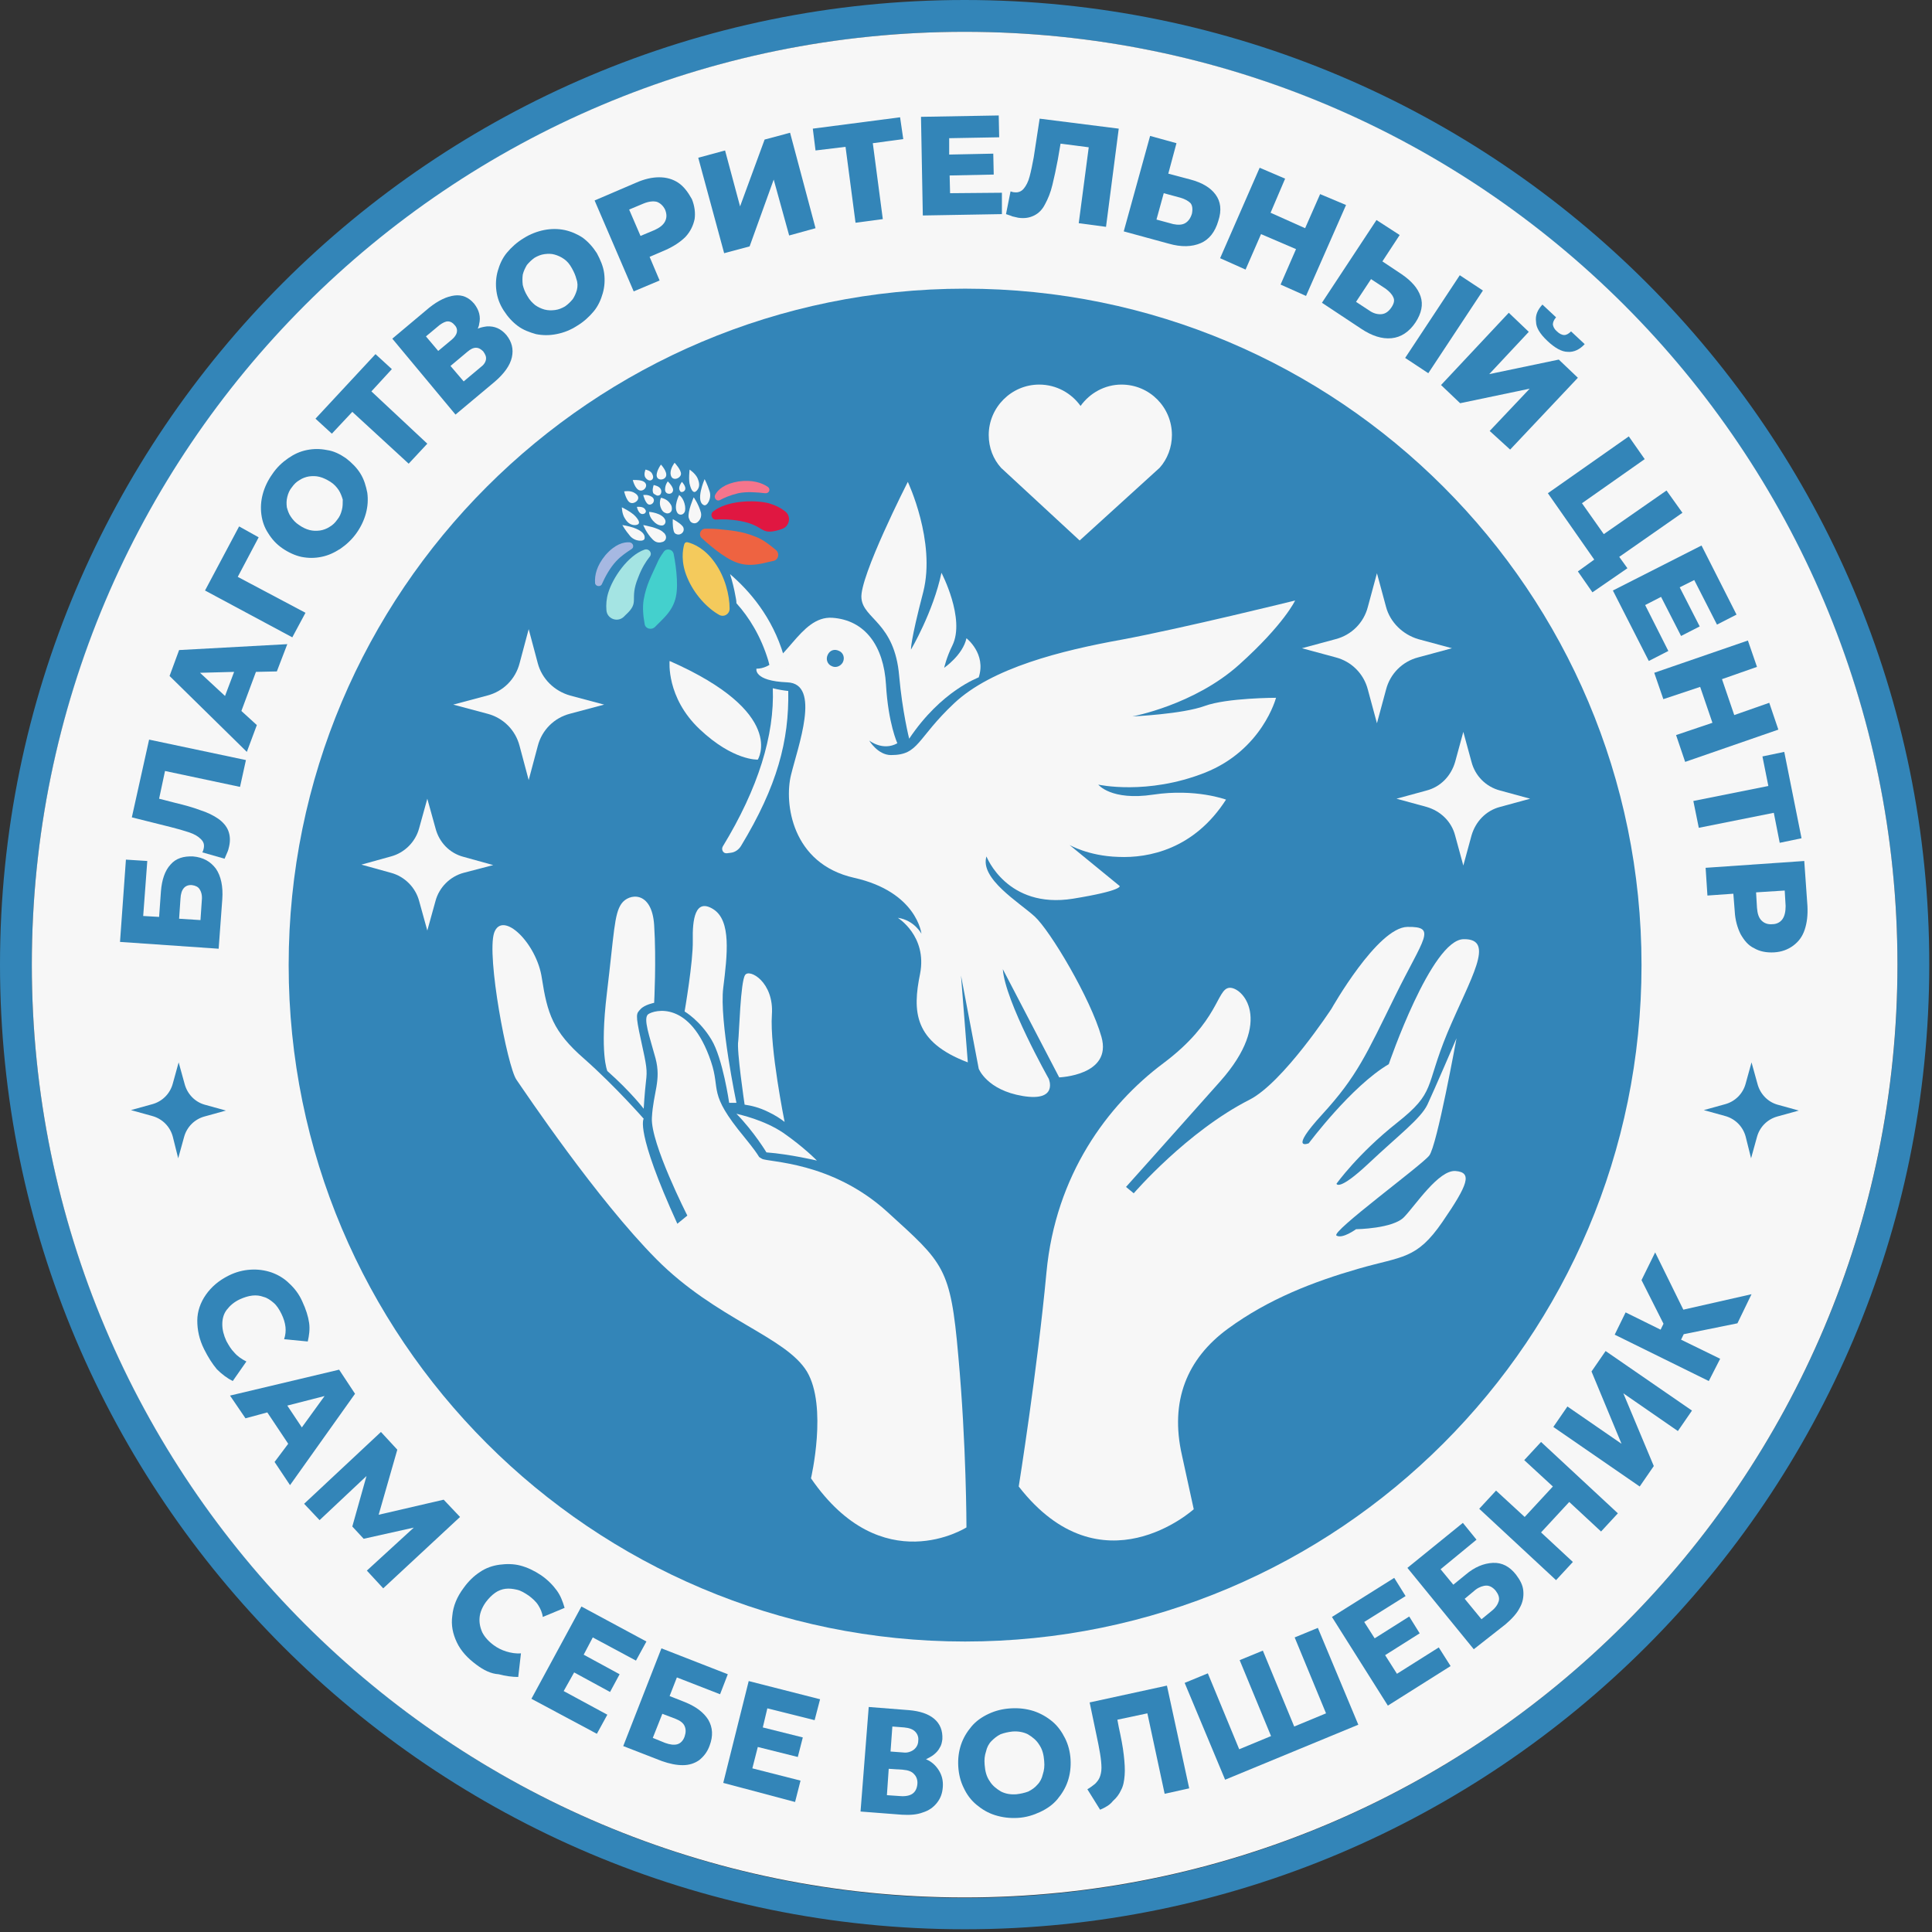 <?xml version="1.0" encoding="UTF-8"?> <svg xmlns="http://www.w3.org/2000/svg" width="425" height="425" viewBox="0 0 425 425" fill="none"><rect x="0" y="0" width="425" height="425" fill="#333333" stroke="none"/> <g clip-path="url(#clip0_150_2)"> <path d="M212.2 0C95.2 0 0 95.2 0 212.2C0 329.2 95.2 424.4 212.2 424.4C329.2 424.4 424.4 329.2 424.4 212.2C424.5 95.2 329.3 0 212.2 0ZM212.2 417.5C99.1 417.5 7 325.4 7 212.2C7 99.1 99.1 7 212.2 7C325.4 7 417.4 99.1 417.4 212.2C417.5 325.4 325.4 417.5 212.2 417.5Z" fill="#3385B8"></path> <path d="M212.2 417.4C325.529 417.4 417.4 325.529 417.4 212.2C417.4 98.871 325.529 7 212.2 7C98.871 7 7 98.871 7 212.2C7 325.529 98.871 417.4 212.2 417.4Z" fill="#F7F7F7"></path> <path d="M212.3 361.1C294.48 361.1 361.1 294.48 361.1 212.3C361.1 130.12 294.48 63.5 212.3 63.5C130.12 63.5 63.5 130.12 63.5 212.3C63.5 294.48 130.12 361.1 212.3 361.1Z" fill="#3385B8"></path> <path d="M224.1 327C224.1 327 228.2 301.3 230.2 279.9C232.2 258.5 243.6 243.1 255.9 233.9C268.2 224.7 267.6 217.6 270.4 217.3C273.2 217 280.4 224.4 268.4 237.9C256.4 251.4 247.7 261.1 247.7 261.1L249.4 262.5C249.4 262.5 261.1 248.9 274.9 241.9C282.3 238.1 292.9 221.9 292.9 221.9C292.9 221.9 303 204 309.6 203.9C316.2 203.8 313.2 206.3 306.9 219.1C300.6 231.9 298.5 236.8 290.9 245.1C283.3 253.4 287.9 251.5 287.9 251.5C287.9 251.5 297.3 238.9 305.5 234.1C305.5 234.1 314.9 206.6 322 206.6C329.1 206.5 323.5 215.1 318.4 227.2C313.4 239.3 315.9 240.2 307.3 247C298.7 253.8 294 260.4 294 260.4C294 260.4 294.4 262.2 301.1 255.9C307.8 249.6 312.5 246.1 314 243C315.5 239.8 320.4 228.4 320.4 228.4C320.4 228.4 316.1 252.1 314.4 254.2C312.8 256.3 292.7 271 294 271.8C295.3 272.6 298.3 270.4 298.3 270.4C298.3 270.4 306.5 270.3 308.9 267.7C311.4 265.1 316.5 257.3 320.2 257.6C323.9 257.9 323 260.5 317.3 268.8C311.6 277.1 308.5 276.3 298.8 279.1C289.1 281.9 279.1 285.7 270.1 292.3C261.1 298.9 257.3 308.2 260 320.1C262.6 332 262.6 332 262.6 332C262.6 332 242.3 350.4 224.1 327Z" fill="#F7F7F7"></path> <path d="M210.8 298.2C212.6 317.8 212.6 336 212.6 336C212.6 336 194 347.9 178.4 325.2C178.4 325.2 182.1 309.4 177.5 301.7C172.8 294 157.5 290.2 144.4 277C131.3 263.8 115.6 240.4 113.6 237.5C111.6 234.6 107 210.3 108.7 205.2C110.5 200.1 118.1 207.5 119.2 215.2C120.4 222.9 121.6 226.9 128.5 232.9C135.4 239 141.6 246.1 141.6 246.1C141.6 246.1 139.6 248.6 149 269.2L151.2 267.4C151.2 267.4 143.1 251.5 143.4 245.9C143.7 240.3 145.5 237.7 144.2 232.8C142.9 228 141.4 224 142.6 223.1C143.9 222.2 151.8 219.9 156.4 233.5C158.6 240 155.6 240.3 163.7 250.1C168.1 255.5 166.3 254.1 167.6 254.9C168.9 255.7 182.9 255.4 195.2 266.6C207.6 277.9 209.1 278.7 210.8 298.2ZM163.8 243C165.2 243.2 167 243.6 169 244.6C170.5 245.3 171.7 246.1 172.6 246.8C172.6 246.8 169.3 230.5 169.8 223.2C170.3 216 164.8 213 163.9 214.5C162.9 216 162.6 227.2 162.4 229C162 230.9 163.8 243 163.8 243ZM162 245C165.9 249 168.6 253.5 168.6 253.5C173.8 253.9 179.7 255.3 179.7 255.3C179.7 255.3 176.9 252.4 172.3 249.2C168 246.3 162.7 245.2 162 245ZM156.5 228.7C159 232.8 160.4 242.6 160.4 242.6H162C162 242.6 158.2 224.5 159.1 217.3C160 210 160.9 202.5 156.9 200C152.9 197.5 152.3 202.3 152.4 206.9C152.5 211.5 150.6 222.5 150.6 222.5C150.6 222.5 154 224.5 156.5 228.7ZM141.6 243.9C141.6 243.9 141.8 240.4 142.1 237.9C142.4 235.4 142.3 234.7 141 228.8C139.7 222.9 140 223 140.9 222C141.8 221 143.9 220.6 143.9 220.6C143.9 220.6 144.4 211.2 143.9 203.5C143.4 195.8 138.3 196.5 136.7 198.8C135.1 201.1 135.1 205.2 133.5 218.5C131.9 231.8 133.6 235.6 133.6 235.6C138.8 240.2 141.6 243.9 141.6 243.9Z" fill="#F7F7F7"></path> <path d="M200 162.5C200 162.5 198.5 156.6 197.8 148.7C196.8 136.9 189.9 136.2 189.5 131.6C189 127 199.7 106 199.7 106C199.7 106 205.9 119.1 203.1 130.2C200.2 141.3 200.4 142.9 200.4 142.9C200.4 142.9 205.3 134.6 207.1 126C207.1 126 212.4 136.1 209.5 142C208.2 144.6 207.7 146.9 207.7 146.9C207.7 146.9 211.8 144.1 212.6 140.4C212.6 140.4 217 143.8 215.3 149C215.2 149.1 207.1 151.9 200 162.5Z" fill="#F7F7F7"></path> <path d="M246 188.5C252.7 188.8 262.7 186.8 269.7 175.9C269.7 175.9 263 173.4 253.7 174.8C244.4 176.2 241.6 172.6 241.6 172.6C241.6 172.6 252.3 175 265 170C277.7 165 280.7 153.5 280.7 153.5C280.7 153.5 269.9 153.5 265 155.3C260.1 157.1 249.1 157.6 249.1 157.6C249.1 157.6 262.7 155.1 272.6 146.2C282.5 137.3 284.9 132.1 284.9 132.1C284.9 132.1 260.2 138.2 246.8 140.7C233.5 143.1 218.2 146.9 209.9 154.7C201.6 162.5 202.2 166.1 196 166.1C193.1 166.1 191.2 162.9 191.2 162.9C191.2 162.9 194.2 165.3 197.4 163.5C197.4 163.5 195.4 159.2 194.9 150.6C194.4 142.1 190.3 136.4 183.1 135.9C175.8 135.4 172.7 147.1 166.4 147.1C166.4 147.1 165.7 149.8 173.2 150.1C180.7 150.4 175.5 164.3 174 170.5C172.5 176.6 174.1 190 187.9 193.1C201.7 196.2 202.7 205.4 202.7 205.4C202.7 205.4 201.1 202.4 197.5 201.9C197.5 201.9 204 205.9 202.4 214.2C200.7 222.5 201 229.2 212.9 233.7L211.4 214.6L215.3 235.1C215.3 235.1 217.1 239.8 225 241.1C232.9 242.4 230.7 237.3 230.7 237.3C230.7 237.3 221.1 220.3 220.6 213.2L233 237C233 237 244.7 236.6 242.3 228.1C239.9 219.6 231 204.7 227.6 201.6C224.2 198.5 215.5 193.3 217 188.4C217 188.4 221.5 200 236 197.7C247.1 195.9 246.3 194.9 246.3 194.9L235.3 185.9C235.2 185.8 239.3 188.3 246 188.5ZM182.9 146.5C182 146.1 181.6 145 182.1 144C182.6 143 183.6 142.7 184.6 143.2C185.5 143.6 185.9 144.7 185.4 145.7C184.9 146.6 183.8 147 182.9 146.5Z" fill="#F7F7F7"></path> <path d="M158.4 110C157.7 110.4 157 109.6 157.3 108.9C157.9 107.7 159.4 106.4 162.5 105.9C165.5 105.5 167.6 106.2 168.9 107.1C169.6 107.6 169.2 108.6 168.3 108.5C166.6 108.3 164.3 108.1 162.4 108.5C160.7 108.9 159.3 109.5 158.4 110Z" fill="#F5758C"></path> <path d="M156.9 112.5C156.1 113.1 156.6 114.4 157.6 114.3C158.8 114.2 160.5 114.2 162.8 114.6C168.3 115.6 167.1 117.8 171.3 116.6L171.9 116.4C173.7 115.9 174.2 113.5 172.6 112.4C171.7 111.7 170.5 111.1 169.1 110.7C165.9 109.9 159.9 110.1 156.9 112.5Z" fill="#E01741"></path> <path d="M155.1 116.3C154 116.4 153.6 117.7 154.4 118.4C155.5 119.4 157.1 120.8 158.7 121.9C162 124.2 164.2 124.7 167.9 123.9C168.8 123.7 169.5 123.5 170.1 123.4C171.2 123.2 171.6 121.8 170.7 121C169.5 120 167.9 118.7 166.3 118.1C163.1 116.8 160.8 116.7 158.1 116.4C157 116.3 156 116.3 155.1 116.3Z" fill="#EE6341"></path> <path d="M157.2 123.7C155 120.6 152.5 119.6 151.3 119.3C150.9 119.2 150.6 119.4 150.5 119.8C150.2 120.9 149.7 123.6 151.2 127.1C152.7 130.7 155.5 133.7 158.1 135.2C159.2 135.9 160.5 135.1 160.5 133.9C160.5 130.9 159.5 126.9 157.2 123.7Z" fill="#F4CA5C"></path> <path d="M138.9 120.8C139.6 120.4 139.3 119.4 138.5 119.3C137.2 119.2 135.3 119.7 133.2 122.1C131.2 124.5 130.8 126.6 130.9 128.2C130.9 129 132.1 129.2 132.4 128.5C133.1 126.9 134.2 124.9 135.5 123.5C136.7 122.2 138 121.4 138.9 120.8Z" fill="#A6B8E2"></path> <path d="M141.8 120.9C142.8 120.6 143.6 121.7 142.9 122.5C142.1 123.5 141.2 124.9 140.4 127C138.3 132.1 140.9 132.3 137.6 135.3L137.2 135.7C135.8 137 133.5 136.1 133.4 134.2C133.3 133 133.4 131.7 133.8 130.4C134.8 127.1 138.1 122.2 141.8 120.9Z" fill="#A4E4E3"></path> <path d="M146 121.4C146.6 120.5 148 120.8 148.2 121.9C148.5 123.4 148.8 125.4 148.9 127.4C149.1 131.4 148.4 133.6 145.7 136.3C145.1 136.9 144.5 137.5 144.1 137.9C143.3 138.7 141.9 138.3 141.8 137.2C141.5 135.6 141.3 133.6 141.6 131.9C142.2 128.5 143.4 126.5 144.5 124C144.9 123 145.5 122.1 146 121.4Z" fill="#44D0CD"></path> <path d="M148 114.2C148 114.2 147.9 115.7 148.2 116.8C148.3 117.2 148.5 117.4 148.8 117.5C149.5 117.8 150.3 117.3 150.4 116.6C150.4 116.3 150.4 116 150.1 115.7C149.4 114.9 148 114.2 148 114.2Z" fill="#F7F7F7"></path> <path d="M151.5 113.9C151.6 114.2 151.7 114.4 151.8 114.6C152.1 115.1 152.9 115.3 153.4 114.9C153.9 114.5 154.4 113.8 154.2 112.8C153.7 110.9 152.6 109.4 152.6 109.4C152.6 109.4 151.2 112.6 151.5 113.9Z" fill="#F7F7F7"></path> <path d="M155 105.4C155 105.4 152.9 110.2 154.8 111.1C155.5 111.5 156.6 109.7 156.1 108.1C155.6 106.5 155 105.4 155 105.4Z" fill="#F7F7F7"></path> <path d="M153.3 107.9C154 107.1 153.9 106.2 153.4 105.1C152.9 104.1 151.7 103.3 151.7 103.3C151.7 103.3 151.4 105.7 151.8 106.8C152.1 107.9 152.6 108.7 153.3 107.9Z" fill="#F7F7F7"></path> <path d="M150.4 108.1C151.4 107.4 150 106 150 106C149.3 107 149.3 107.6 149.6 108C149.7 108.3 150.1 108.3 150.4 108.1Z" fill="#F7F7F7"></path> <path d="M150.7 111.3C150.4 109.5 149.4 108.9 149.4 108.9C149.4 108.9 148.1 111.4 149 112.8C149.3 113.3 150.1 113.4 150.5 112.8C150.7 112.6 150.8 112.1 150.7 111.3Z" fill="#F7F7F7"></path> <path d="M145.4 109.5C145.4 109.5 144.8 110.7 145.5 112C145.7 112.4 146 112.7 146.3 112.8C147 113.2 147.8 112.7 147.8 112C147.8 111.7 147.8 111.3 147.5 110.9C146.8 109.7 145.4 109.5 145.4 109.5Z" fill="#F7F7F7"></path> <path d="M146.3 107.7C146.3 108.8 147.7 108.9 148 108.1C148.4 107.3 146.9 105.9 146.9 105.9C146.9 105.9 146.3 106.6 146.3 107.7Z" fill="#F7F7F7"></path> <path d="M147.5 104.1C147.6 106.1 149.7 105.3 149.8 104.3C149.9 103.4 148.4 101.8 148.4 101.8C148.4 101.8 147.5 102.9 147.5 104.1Z" fill="#F7F7F7"></path> <path d="M146.5 104.8C146.9 103.8 145.4 102.2 145.4 102.2C145.4 102.2 144.7 103.1 144.5 104.1C144.1 105.8 146.1 105.8 146.5 104.8Z" fill="#F7F7F7"></path> <path d="M141.5 115.5C141.5 115.5 142.2 117.3 143.6 118.7C144.4 119.5 145.2 119.4 145.8 119.2C146.4 119 146.7 118.3 146.4 117.7C146.3 117.5 146.2 117.3 145.9 117.1C145 116.1 141.5 115.5 141.5 115.5Z" fill="#F7F7F7"></path> <path d="M136.9 115.5C136.9 115.5 137.5 116.6 138.6 117.9C139.7 119.2 141.8 119.2 141.8 118.4C142.1 116.2 136.9 115.5 136.9 115.5Z" fill="#F7F7F7"></path> <path d="M136.8 111.6C136.8 111.6 136.8 113.1 137.5 114.1C138.1 115.1 138.9 115.6 139.9 115.5C141 115.3 140.6 114.5 139.8 113.6C138.9 112.6 136.8 111.6 136.8 111.6Z" fill="#F7F7F7"></path> <path d="M140.1 111.5C140.1 111.5 140.5 113.5 141.7 113C142 112.9 142.2 112.5 142 112.2C141.8 111.8 141.4 111.4 140.1 111.5Z" fill="#F7F7F7"></path> <path d="M142.8 112.6C142.8 112.6 142.7 113.8 144.1 115C144.7 115.5 145.2 115.6 145.6 115.6C146.2 115.6 146.6 114.9 146.3 114.3C145.6 112.8 142.8 112.6 142.8 112.6Z" fill="#F7F7F7"></path> <path d="M144.5 109C144.9 109.1 145.3 108.9 145.4 108.5C145.5 108.3 145.5 108 145.4 107.7C145.1 106.9 143.8 106.7 143.8 106.7C143.8 106.7 143.3 108 143.8 108.6C144.1 108.8 144.3 108.9 144.5 109Z" fill="#F7F7F7"></path> <path d="M143.3 105.6C143.3 105.6 144 105.3 143.5 104.3C143.2 103.5 142 103.3 142 103.3C142 103.3 141.5 104.4 142 105.1C142.7 106 143.3 105.6 143.3 105.6Z" fill="#F7F7F7"></path> <path d="M143.4 109.3C142.5 108.7 141.5 108.9 141.5 108.9C141.5 108.9 142 110.9 142.8 111C143.7 111.1 144.3 109.9 143.4 109.3Z" fill="#F7F7F7"></path> <path d="M139.7 108.5C138.7 107.8 137.3 108.1 137.3 108.1C137.3 108.1 137.8 110.3 138.7 110.6C139.6 111 141.4 109.6 139.7 108.5Z" fill="#F7F7F7"></path> <path d="M139.2 105.6C139.2 105.6 139.7 107.7 140.8 107.9C141.9 108.1 142.9 106.4 141.3 105.8C140.4 105.5 139.2 105.6 139.2 105.6Z" fill="#F7F7F7"></path> <path d="M170 151.4C170.4 161.7 166.8 173.4 159 186.2C158.6 186.9 159.1 187.8 159.9 187.7L160.7 187.6C161.7 187.5 162.5 186.9 163 186.1C171 172.9 173.6 162.9 173.4 152C172.4 151.9 171.2 151.7 170 151.4Z" fill="#F7F7F7"></path> <path d="M172.4 144.2C169.9 135.7 164.8 129.9 160.6 126.3C161.1 127.9 161.5 129.5 161.8 131.2C161.9 131.7 162 132.2 162 132.7C164.8 135.8 167.4 140 169 145.3C169.2 146 169.4 146.8 169.6 147.6C169.7 147.6 169.7 147.6 169.8 147.6C170.8 147.7 171.7 147.9 172.7 147.9C172.9 147.9 173.1 147.9 173.2 147.9C173 146.6 172.8 145.4 172.4 144.2Z" fill="#F7F7F7"></path> <path d="M147.3 145.4C147.3 145.4 146.5 153.4 153.9 160.4C161.3 167.4 166.7 167.1 166.7 167.1C166.7 167.1 173.2 156.8 147.3 145.4Z" fill="#F7F7F7"></path> <path d="M125.4 153L132.9 155L125.4 157C121.9 157.9 119.2 160.6 118.3 164.1L116.3 171.6L114.3 164.1C113.4 160.6 110.7 157.9 107.2 157L99.7 155L107.2 153C110.7 152.1 113.4 149.4 114.3 145.9L116.3 138.4L118.3 145.9C119.2 149.3 121.9 152 125.4 153Z" fill="#F7F7F7"></path> <path d="M330 173.9L336.6 175.7L330 177.5C326.9 178.3 324.6 180.7 323.7 183.8L321.9 190.4L320.1 183.8C319.3 180.7 316.9 178.4 313.8 177.5L307.2 175.7L313.8 173.9C316.9 173.1 319.2 170.7 320.1 167.6L321.9 161L323.7 167.6C324.5 170.7 326.9 173.1 330 173.9Z" fill="#F7F7F7"></path> <path d="M312 140.6L319.4 142.6L312 144.6C308.5 145.5 305.8 148.2 304.9 151.7L302.9 159.1L300.9 151.7C300 148.2 297.3 145.5 293.8 144.6L286.4 142.6L293.8 140.6C297.3 139.7 300 137 300.9 133.5L302.9 126.1L304.9 133.5C305.8 136.9 308.6 139.6 312 140.6Z" fill="#F7F7F7"></path> <path d="M102 188.5L108.5 190.3L102 192C99 192.8 96.6 195.2 95.8 198.2L94 204.7L92.2 198.2C91.4 195.2 89 192.8 86 192L79.5 190.2L86 188.4C89 187.6 91.4 185.2 92.2 182.2L94 175.7L95.8 182.2C96.6 185.3 98.9 187.7 102 188.5Z" fill="#F7F7F7"></path> <path d="M45 243L49.7 244.3L45 245.6C42.8 246.2 41.1 247.9 40.5 250.1L39.2 254.8L38 250C37.4 247.8 35.7 246.1 33.5 245.5L28.8 244.2L33.5 242.9C35.7 242.3 37.4 240.6 38 238.4L39.3 233.7L40.6 238.4C41.2 240.7 42.9 242.4 45 243Z" fill="#3385B8"></path> <path d="M391 243L395.7 244.3L391 245.6C388.8 246.2 387.1 247.9 386.5 250.1L385.2 254.8L384 250C383.4 247.8 381.7 246.1 379.5 245.5L374.8 244.2L379.5 242.9C381.7 242.3 383.4 240.6 384 238.4L385.3 233.7L386.6 238.4C387.2 240.7 388.9 242.4 391 243Z" fill="#3385B8"></path> <path d="M246.7 84.6C243 84.6 239.7 86.5 237.7 89.3C235.7 86.5 232.4 84.6 228.6 84.6C222.5 84.6 217.5 89.6 217.5 95.7C217.5 98.5 218.5 101 220.2 102.9L237.5 118.9L255.1 102.9C256.8 101 257.8 98.4 257.8 95.7C257.8 89.6 252.9 84.6 246.7 84.6Z" fill="#F7F7F7"></path> <path d="M44.9 296.8C43.8 294.6 43.4 292.5 43.4 290.5C43.4 288.5 44.1 286.5 45.3 284.8C46.5 283.1 48.1 281.7 50.3 280.6C51.9 279.8 53.5 279.4 55.1 279.3C56.7 279.2 58.2 279.4 59.7 279.9C61.1 280.4 62.5 281.2 63.6 282.3C64.8 283.4 65.8 284.7 66.5 286.3C67.3 288 67.8 289.6 68 291C68.2 292.4 68 293.8 67.7 295.1L62.5 294.6C62.8 293.7 62.9 292.8 62.8 291.9C62.7 291 62.4 290 61.9 289C61.4 288 60.9 287.2 60.2 286.6C59.5 286 58.8 285.5 58 285.3C57.2 285 56.4 284.9 55.5 285C54.6 285.1 53.7 285.4 52.8 285.8C51.5 286.4 50.6 287.2 49.9 288.1C49.2 289 48.9 290.1 48.9 291.3C48.9 292.5 49.2 293.7 49.8 295C50.3 295.9 50.8 296.8 51.6 297.6C52.3 298.4 53.2 299 54.2 299.5L51.2 303.8C50 303.2 48.8 302.3 47.7 301.2C46.7 300 45.8 298.6 44.9 296.8Z" fill="#3385B8"></path> <path d="M50.6 307L74.6 301.3L78.1 306.6L63.8 326.7L60.4 321.6L63.4 317.6L58.8 310.7L54 312L50.6 307ZM63.2 309.2L66.4 314L71.4 307.1L63.2 309.2Z" fill="#3385B8"></path> <path d="M66.9 330.8L83.8 315L87.4 318.9L82.7 335.3L81.2 333.7L97.6 329.9L101.2 333.7L84.3 349.4L80.7 345.5L92.6 334.6L93 335.6L80 338.5L77.5 335.8L81.1 323L82 323.4L70.3 334.4L66.9 330.8Z" fill="#3385B8"></path> <path d="M104.8 366.2C102.9 364.8 101.4 363.2 100.5 361.3C99.6 359.4 99.2 357.5 99.5 355.4C99.7 353.3 100.5 351.3 102 349.3C103 347.9 104.2 346.7 105.6 345.8C106.9 344.9 108.4 344.4 109.9 344.2C111.4 344 113 344 114.5 344.4C116 344.8 117.5 345.5 119 346.5C120.6 347.6 121.7 348.8 122.5 349.9C123.3 351 123.8 352.3 124.2 353.7L119.4 355.7C119.3 354.8 118.9 353.9 118.4 353.1C117.9 352.3 117.1 351.6 116.3 351C115.4 350.4 114.6 349.9 113.7 349.7C112.8 349.5 112 349.4 111.2 349.5C110.4 349.6 109.6 349.9 108.9 350.4C108.2 350.9 107.5 351.6 106.9 352.4C106.1 353.5 105.6 354.7 105.5 355.8C105.4 356.9 105.6 358 106.1 359.1C106.6 360.1 107.5 361.1 108.6 361.9C109.4 362.5 110.4 363 111.4 363.3C112.4 363.6 113.5 363.8 114.6 363.7L114 368.9C112.7 368.9 111.2 368.7 109.7 368.3C108 368.2 106.4 367.4 104.8 366.2Z" fill="#3385B8"></path> <path d="M116.9 373.7L127.9 353.4L142.2 361.1L139.9 365.3L130.4 360.2L128.4 364L136.3 368.3L134.2 372.2L126.3 367.9L124 372L133.6 377.2L131.3 381.4L116.9 373.7Z" fill="#3385B8"></path> <path d="M137.1 384.1L145.5 362.6L160.1 368.3L158.4 372.7L148.9 369L147.3 373.1L150.6 374.4C153.1 375.4 154.8 376.7 155.8 378.3C156.8 380 156.9 381.9 156.1 384C155.6 385.4 154.8 386.4 153.8 387.2C152.8 387.9 151.6 388.3 150.2 388.3C148.8 388.3 147.3 388 145.6 387.4L137.1 384.1ZM143.6 382.3L146.3 383.4C147.4 383.8 148.3 383.9 149 383.7C149.7 383.5 150.3 382.9 150.6 382C150.9 381.1 150.9 380.4 150.6 379.7C150.3 379 149.6 378.5 148.6 378.1L145.7 377L143.6 382.3Z" fill="#3385B8"></path> <path d="M159.1 392.2L164.7 369.8L180.4 373.8L179.2 378.4L168.8 375.8L167.8 380L176.6 382.2L175.5 386.5L166.7 384.3L165.5 389L176.1 391.7L174.9 396.4L159.1 392.2Z" fill="#3385B8"></path> <path d="M189.3 398.5L191.1 375.5L200 376.2C202.3 376.4 204.2 377 205.5 378.1C206.8 379.2 207.4 380.7 207.3 382.6C207.2 383.3 207.1 383.9 206.7 384.5C206.4 385.1 205.9 385.6 205.4 386C204.9 386.4 204.3 386.7 203.7 387C204.9 387.5 205.8 388.3 206.5 389.4C207.2 390.5 207.5 391.7 207.4 393.1C207.3 394.5 206.9 395.6 206.1 396.6C205.3 397.6 204.3 398.3 203 398.7C201.7 399.2 200.2 399.3 198.4 399.2L189.3 398.5ZM195.1 394.9L198 395.1C199.2 395.2 200.1 395 200.7 394.6C201.3 394.2 201.7 393.5 201.8 392.5C201.9 391.6 201.6 390.8 201.1 390.3C200.6 389.7 199.8 389.4 198.6 389.3L195.5 389.1L195.1 394.9ZM195.9 385.3L198.6 385.5C199.3 385.6 199.8 385.5 200.3 385.3C200.8 385.1 201.2 384.8 201.5 384.4C201.8 384 202 383.5 202 382.9C202.1 382.1 201.8 381.4 201.3 380.9C200.8 380.4 200 380.1 198.9 380L196.3 379.8L195.9 385.3Z" fill="#3385B8"></path> <path d="M223.9 399.9C222.1 400 220.5 399.8 218.9 399.3C217.3 398.8 216 398 214.8 397C213.6 396 212.7 394.8 212 393.3C211.3 391.9 210.9 390.3 210.8 388.6C210.7 386.9 210.9 385.3 211.4 383.8C211.9 382.3 212.7 381 213.7 379.8C214.7 378.6 216 377.7 217.5 377C219 376.3 220.6 375.9 222.4 375.8C224.2 375.7 225.8 375.9 227.4 376.4C228.9 376.9 230.3 377.7 231.5 378.7C232.7 379.7 233.6 381 234.3 382.4C235 383.8 235.4 385.4 235.5 387C235.6 388.7 235.4 390.3 234.9 391.8C234.4 393.3 233.6 394.6 232.6 395.8C231.6 397 230.3 397.9 228.8 398.6C227.3 399.3 225.7 399.8 223.9 399.9ZM223.6 394.7C224.5 394.6 225.4 394.4 226.2 394.1C227 393.7 227.7 393.2 228.2 392.6C228.8 392 229.2 391.2 229.4 390.3C229.7 389.4 229.8 388.5 229.7 387.4C229.6 386 229.3 384.8 228.6 383.8C228 382.8 227.1 382.1 226.1 381.5C225.1 381 223.9 380.8 222.7 380.9C221.8 381 220.9 381.2 220.1 381.5C219.3 381.9 218.7 382.4 218.1 383C217.5 383.6 217.1 384.4 216.9 385.3C216.6 386.2 216.5 387.1 216.6 388.2C216.7 389.6 217 390.8 217.7 391.8C218.3 392.8 219.2 393.5 220.2 394.1C221.2 394.6 222.3 394.8 223.6 394.7Z" fill="#3385B8"></path> <path d="M242 398.1L239.2 393.6C239.9 393.2 240.4 392.8 240.9 392.4C241.3 392 241.7 391.5 241.9 391C242.1 390.5 242.3 389.8 242.3 388.9C242.3 388.1 242.2 387 242 385.8C241.8 384.6 241.5 383 241.1 381.2L239.7 374.5L256.7 370.8L261.6 393.4L256.2 394.6L252.4 376.9L245.8 378.3L246.1 379.9C246.6 382.2 247 384.2 247.2 386C247.4 387.7 247.5 389.3 247.4 390.5C247.3 391.8 247.1 392.9 246.6 393.8C246.2 394.7 245.6 395.5 244.8 396.2C244.2 397 243.2 397.6 242 398.1Z" fill="#3385B8"></path> <path d="M269.5 391.5L260.6 370.2L265.7 368.1L272.6 384.8L279.6 381.9L272.7 365.2L277.8 363.1L284.7 379.8L291.7 376.9L284.8 360.2L289.9 358.1L298.8 379.4L269.5 391.5Z" fill="#3385B8"></path> <path d="M305.3 375.2L293 355.7L306.7 347.1L309.2 351.1L300.1 356.8L302.4 360.4L310 355.6L312.3 359.3L304.7 364.1L307.3 368.2L316.5 362.4L319.1 366.5L305.3 375.2Z" fill="#3385B8"></path> <path d="M324.2 362.8L309.6 344.9L321.8 335L324.8 338.7L316.9 345.2L319.7 348.6L322.4 346.4C324.4 344.7 326.4 343.9 328.4 343.8C330.4 343.7 332.1 344.6 333.5 346.4C334.4 347.6 335 348.7 335.1 350C335.2 351.2 335 352.5 334.3 353.7C333.7 354.9 332.6 356.1 331.2 357.3L324.2 362.8ZM325.9 356.2L328.1 354.4C329 353.7 329.5 352.9 329.7 352.2C329.9 351.4 329.6 350.7 329 349.9C328.4 349.2 327.7 348.8 327 348.8C326.3 348.8 325.4 349.1 324.6 349.7L322.2 351.7L325.9 356.2Z" fill="#3385B8"></path> <path d="M342.3 347.6L325.4 331.9L329.1 327.9L335.4 333.7L341.6 327L335.3 321.2L339 317.2L355.9 332.9L352.2 336.9L345.2 330.4L339 337.1L346 343.6L342.3 347.6Z" fill="#3385B8"></path> <path d="M360.7 327L341.7 313.9L344.8 309.4L356.7 317.6L350.1 301.7L353.2 297.2L372.2 310.3L369.1 314.8L357.1 306.5L363.8 322.5L360.7 327Z" fill="#3385B8"></path> <path d="M375.9 303.8L355.2 293.6L357.6 288.7L365.3 292.5L367.2 288.6L371.7 290.8L369.8 294.7L378.4 298.9L375.9 303.8ZM382.2 291.1L367.4 294.1L361.1 281.6L364.1 275.5L370.3 288.1L385.3 284.7L382.2 291.1Z" fill="#3385B8"></path> <path d="M42.5 188.4C40.4 188.3 38.7 188.8 37.5 190.2C36.3 191.5 35.6 193.5 35.4 196.1L35 201.7L31.5 201.5L32.4 189.4L27.7 189.1L26.4 207.2L48.1 208.7L48.9 197.8C49.1 195 48.6 192.7 47.5 191.1C46.3 189.5 44.7 188.6 42.5 188.4ZM44.4 198L44.1 202.4L39.4 202.1L39.7 197.7C39.8 195.6 40.7 194.6 42.2 194.7C43 194.8 43.6 195.1 43.9 195.6C44.3 196.2 44.5 197 44.4 198Z" fill="#3385B8"></path> <path d="M29 179.8L37.4 181.9C39 182.3 40.4 182.7 41.6 183.1C42.8 183.5 43.6 184 44.2 184.6C44.8 185.2 45 185.8 44.8 186.7C44.7 187 44.7 187.2 44.5 187.5L49.4 188.9C49.6 188.4 49.8 188 50 187.5C50.2 187.1 50.3 186.6 50.4 186.2C50.7 184.9 50.6 183.7 50.2 182.7C49.8 181.7 49 180.8 48 180.1C47 179.4 45.6 178.7 44 178.2C42.4 177.6 40.6 177.1 38.5 176.6L35 175.7L36.3 169.6L52.8 173.1L54.1 167.2L32.8 162.7L29 179.8Z" fill="#3385B8"></path> <path d="M37.3 148.7L54.3 165.4L56.5 159.5L53.1 156.4L56.3 147.8L60.9 147.7L63.2 141.7L39.4 143L37.3 148.7ZM49.5 153.1L44 148L51.5 147.8L49.5 153.1Z" fill="#3385B8"></path> <path d="M56.9 118.2L52.6 115.8L45.1 129.9L64.3 140.2L67.2 134.8L52.3 126.9L56.9 118.2Z" fill="#3385B8"></path> <path d="M79.3 104.2C78.5 102.9 77.4 101.8 76.1 100.8C74.8 99.9 73.4 99.2 71.9 99C70.4 98.7 69 98.7 67.5 99C66 99.3 64.7 99.9 63.4 100.8C62.1 101.7 60.9 102.8 59.9 104.3C58.9 105.7 58.2 107.2 57.8 108.7C57.4 110.2 57.3 111.7 57.5 113.2C57.7 114.7 58.2 116.1 59 117.3C59.8 118.6 60.8 119.7 62.1 120.6C63.4 121.5 64.9 122.2 66.3 122.5C67.8 122.8 69.2 122.8 70.7 122.5C72.2 122.2 73.5 121.6 74.9 120.7C76.2 119.8 77.4 118.7 78.4 117.3C79.4 115.9 80.1 114.4 80.5 112.9C80.9 111.4 81 109.9 80.8 108.4C80.5 106.9 80.1 105.5 79.3 104.2ZM75.2 112.2C75 113 74.7 113.7 74.2 114.3C73.7 115 73.2 115.5 72.5 115.9C71.9 116.3 71.1 116.6 70.4 116.7C69.6 116.8 68.9 116.8 68.1 116.6C67.3 116.4 66.5 116 65.8 115.5C65 115 64.4 114.3 64 113.7C63.5 113 63.3 112.3 63.1 111.6C63 110.8 63 110.1 63.2 109.3C63.4 108.5 63.7 107.8 64.2 107.2C64.7 106.5 65.2 106 65.9 105.6C66.5 105.2 67.3 104.9 68 104.8C68.8 104.7 69.5 104.7 70.3 104.9C71.1 105.1 71.9 105.5 72.7 106C73.5 106.5 74.1 107.2 74.5 107.8C74.9 108.4 75.2 109.2 75.4 109.9C75.4 110.7 75.4 111.5 75.2 112.2Z" fill="#3385B8"></path> <path d="M86.2 81.2L82.6 77.9L69.4 92.1L73 95.4L77.5 90.6L89.9 102L94 97.6L81.7 86.1L86.2 81.2Z" fill="#3385B8"></path> <path d="M107.1 71.8C106.4 71.9 105.8 72 105.1 72.3C105.2 72 105.4 71.6 105.4 71.3C105.8 69.7 105.4 68.2 104.3 66.8C103.1 65.4 101.7 64.8 100 65C98.3 65.2 96.4 66.1 94.4 67.7L86.3 74.5L100.2 91.2L108.8 84C110.9 82.2 112.2 80.4 112.6 78.6C113 76.8 112.6 75.2 111.4 73.7C110.2 72.3 108.8 71.7 107.1 71.8ZM93.7 74L96.7 71.5C97.4 71 98 70.7 98.5 70.7C99.1 70.7 99.6 71 100 71.5C100.5 72 100.6 72.6 100.5 73.1C100.4 73.6 100 74.2 99.4 74.7L96.4 77.2L93.7 74ZM106.9 79.1C106.8 79.7 106.4 80.3 105.7 80.8L102 83.9L99.1 80.5L102.8 77.4C103.5 76.8 104.1 76.5 104.7 76.5C105.3 76.5 105.8 76.8 106.3 77.3C106.8 78 107 78.5 106.9 79.1Z" fill="#3385B8"></path> <path d="M131.3 55.7C130.4 54.3 129.4 53.2 128.2 52.3C127 51.5 125.6 50.9 124.2 50.6C122.7 50.3 121.3 50.3 119.7 50.6C118.2 50.9 116.6 51.5 115.2 52.4C113.7 53.3 112.5 54.4 111.5 55.6C110.5 56.8 109.9 58.2 109.5 59.6C109.1 61 109 62.5 109.2 64C109.4 65.5 109.9 66.9 110.8 68.3C111.7 69.7 112.7 70.8 113.9 71.7C115.1 72.6 116.5 73.1 117.9 73.5C119.4 73.8 120.9 73.8 122.4 73.5C124 73.2 125.5 72.6 126.9 71.7C128.4 70.8 129.6 69.7 130.6 68.5C131.6 67.3 132.2 65.9 132.6 64.5C133 63.1 133.1 61.6 132.9 60.1C132.7 58.6 132.1 57.2 131.3 55.7ZM126.9 63.8C126.7 64.5 126.4 65.2 126 65.8C125.5 66.4 125 66.9 124.3 67.4C123.6 67.8 122.9 68.1 122.1 68.2C121.3 68.3 120.6 68.3 119.8 68.1C119.1 67.9 118.4 67.6 117.7 67.1C117.1 66.6 116.5 66 116 65.1C115.5 64.3 115.2 63.5 115 62.7C114.9 61.9 114.9 61.1 115 60.4C115.2 59.6 115.5 59 115.9 58.3C116.4 57.7 116.9 57.2 117.6 56.7C118.3 56.3 119 56 119.8 55.9C120.6 55.8 121.3 55.8 122 56C122.7 56.2 123.4 56.5 124.1 57C124.8 57.5 125.3 58.1 125.8 59C126.3 59.9 126.6 60.6 126.8 61.4C127.1 62.2 127.1 63 126.9 63.8Z" fill="#3385B8"></path> <path d="M149.2 40.2C148 39.4 146.6 39 145 39C143.4 39 141.7 39.4 139.9 40.2L130.8 44.1L139.4 64.1L145.1 61.7L142.9 56.5L146.4 55C148.2 54.2 149.7 53.2 150.8 52.1C151.9 50.9 152.5 49.6 152.8 48.2C153 46.8 152.8 45.3 152.2 43.8C151.3 42.2 150.4 41 149.2 40.2ZM146.3 48.7C145.9 49.5 145.1 50.1 144 50.6L140.9 51.9L138.4 46.1L141.5 44.8C142.7 44.3 143.7 44.2 144.5 44.4C145.3 44.7 145.9 45.3 146.3 46.1C146.7 47.1 146.7 47.9 146.3 48.7Z" fill="#3385B8"></path> <path d="M168.2 30.7L162.8 45.4L159.5 33.1L153.6 34.7L159.3 55.7L164.9 54.2L170.2 39.5L173.6 51.8L179.4 50.2L173.8 29.2L168.2 30.7Z" fill="#3385B8"></path> <path d="M198 25.8L178.8 28.3L179.4 33.1L186 32.3L188.2 49L194.2 48.2L192 31.5L198.7 30.6L198 25.8Z" fill="#3385B8"></path> <path d="M209 42.5L208.9 38.6L218.6 38.4L218.5 33.8L208.8 34V30.4L219.8 30.2L219.7 25.4L202.6 25.7L203 47.4L220.4 47.1V42.4L209 42.5Z" fill="#3385B8"></path> <path d="M227.4 34.6C227.1 36.2 226.8 37.7 226.5 38.8C226.2 40 225.7 40.9 225.2 41.5C224.7 42.1 224 42.4 223.2 42.3C222.9 42.3 222.6 42.2 222.3 42.1L221.3 47.1C221.8 47.3 222.3 47.4 222.7 47.6C223.1 47.7 223.6 47.8 224 47.9C225.4 48.1 226.5 47.9 227.5 47.4C228.5 46.9 229.3 46.1 229.9 44.9C230.5 43.8 231.1 42.4 231.5 40.7C231.9 39.1 232.3 37.2 232.7 35.1L233.3 31.6L239.5 32.4L237.3 49.1L243.3 49.9L246.1 28.3L228.7 26.1L227.4 34.6Z" fill="#3385B8"></path> <path d="M267.4 42.8C266.3 41.3 264.5 40.2 261.9 39.5L257 38.2L258.8 31.5L253 29.9L247.2 50.9L257.1 53.6C259.9 54.4 262.2 54.3 264.1 53.5C266 52.7 267.3 51 268 48.6C268.8 46.2 268.5 44.3 267.4 42.8ZM262.2 47C261.9 48 261.4 48.7 260.7 49.1C260 49.5 259.1 49.5 258.1 49.3L254.4 48.3L256 42.5L259.7 43.5C260.7 43.8 261.4 44.2 261.9 44.7C262.3 45.2 262.4 46 262.2 47Z" fill="#3385B8"></path> <path d="M290.4 42.7L287.1 50.2L279.5 46.8L282.7 39.3L277.1 36.9L268.4 56.8L274 59.3L277.4 51.5L285.1 54.8L281.7 62.6L287.3 65.1L296.1 45.1L290.4 42.7Z" fill="#3385B8"></path> <path d="M321.122 60.546L309.106 78.736L314.196 82.099L326.212 63.909L321.122 60.546Z" fill="#3385B8"></path> <path d="M311.4 70.9C312.7 68.9 313.1 67 312.5 65.2C311.9 63.4 310.5 61.8 308.3 60.3L304.1 57.5L307.9 51.7L302.8 48.4L290.8 66.6L299.4 72.3C301.8 73.9 304 74.6 306.1 74.4C308.2 74.2 310 73 311.4 70.9ZM306.1 67.6C305.5 68.5 304.8 69 304 69.1C303.2 69.2 302.3 69 301.5 68.5L298.3 66.4L301.6 61.4L304.8 63.5C305.6 64.1 306.2 64.7 306.5 65.4C306.8 66 306.7 66.7 306.1 67.6Z" fill="#3385B8"></path> <path d="M340.4 75C342 76.5 343.5 77.4 344.9 77.4C346.2 77.5 347.5 76.9 348.6 75.7L345.6 72.9C345.1 73.4 344.6 73.7 344.1 73.7C343.6 73.7 343 73.4 342.5 72.9C341.9 72.4 341.7 71.9 341.6 71.4C341.6 70.9 341.8 70.4 342.3 69.8L339.3 67C338.2 68.2 337.7 69.4 337.9 70.8C337.9 72 338.7 73.4 340.4 75Z" fill="#3385B8"></path> <path d="M342.9 79.1L327.6 82.3L336.3 73L331.9 68.8L317 84.7L321.2 88.7L336.5 85.5L327.7 94.8L332.2 98.9L347.1 83.1L342.9 79.1Z" fill="#3385B8"></path> <path d="M356.2 122.5L370.1 112.8L366.6 107.9L352.8 117.5L348 110.7L361.8 101L358.3 96L340.5 108.5L350.7 123.1L347.1 125.7L350.3 130.3L358 125L356.2 122.5Z" fill="#3385B8"></path> <path d="M361.9 133.1L365.4 131.3L369.8 139.9L373.9 137.8L369.5 129.2L372.7 127.6L377.7 137.4L382 135.2L374.3 120L354.8 129.9L362.7 145.4L367 143.2L361.9 133.1Z" fill="#3385B8"></path> <path d="M389.2 154.6L381.5 157.3L378.8 149.4L386.5 146.7L384.5 140.9L363.9 148L365.9 153.8L374 151.1L376.7 159L368.7 161.7L370.7 167.6L391.2 160.5L389.2 154.6Z" fill="#3385B8"></path> <path d="M391.5 185.4L396.3 184.4L392.5 165.4L387.7 166.4L389 172.9L372.5 176.2L373.7 182.1L390.2 178.8L391.5 185.4Z" fill="#3385B8"></path> <path d="M397.6 199.3L396.9 189.4L375.2 190.9L375.6 197L381.3 196.6L381.6 200.4C381.7 202.4 382.2 204.1 382.9 205.5C383.7 206.9 384.6 208 385.9 208.6C387.1 209.3 388.6 209.6 390.3 209.5C391.9 209.4 393.3 208.9 394.5 208C395.7 207.1 396.5 206 397 204.5C397.5 203 397.7 201.3 397.6 199.3ZM392.1 202.2C391.6 202.9 390.8 203.3 389.9 203.3C388.9 203.4 388.1 203.1 387.5 202.5C386.9 201.9 386.6 201 386.5 199.7L386.3 196.3L392.6 195.9L392.8 199.3C392.8 200.5 392.6 201.5 392.1 202.2Z" fill="#3385B8"></path> </g> <defs> <clipPath id="clip0_150_2"> <rect width="424.5" height="424.5" fill="white"></rect> </clipPath> </defs> </svg> 